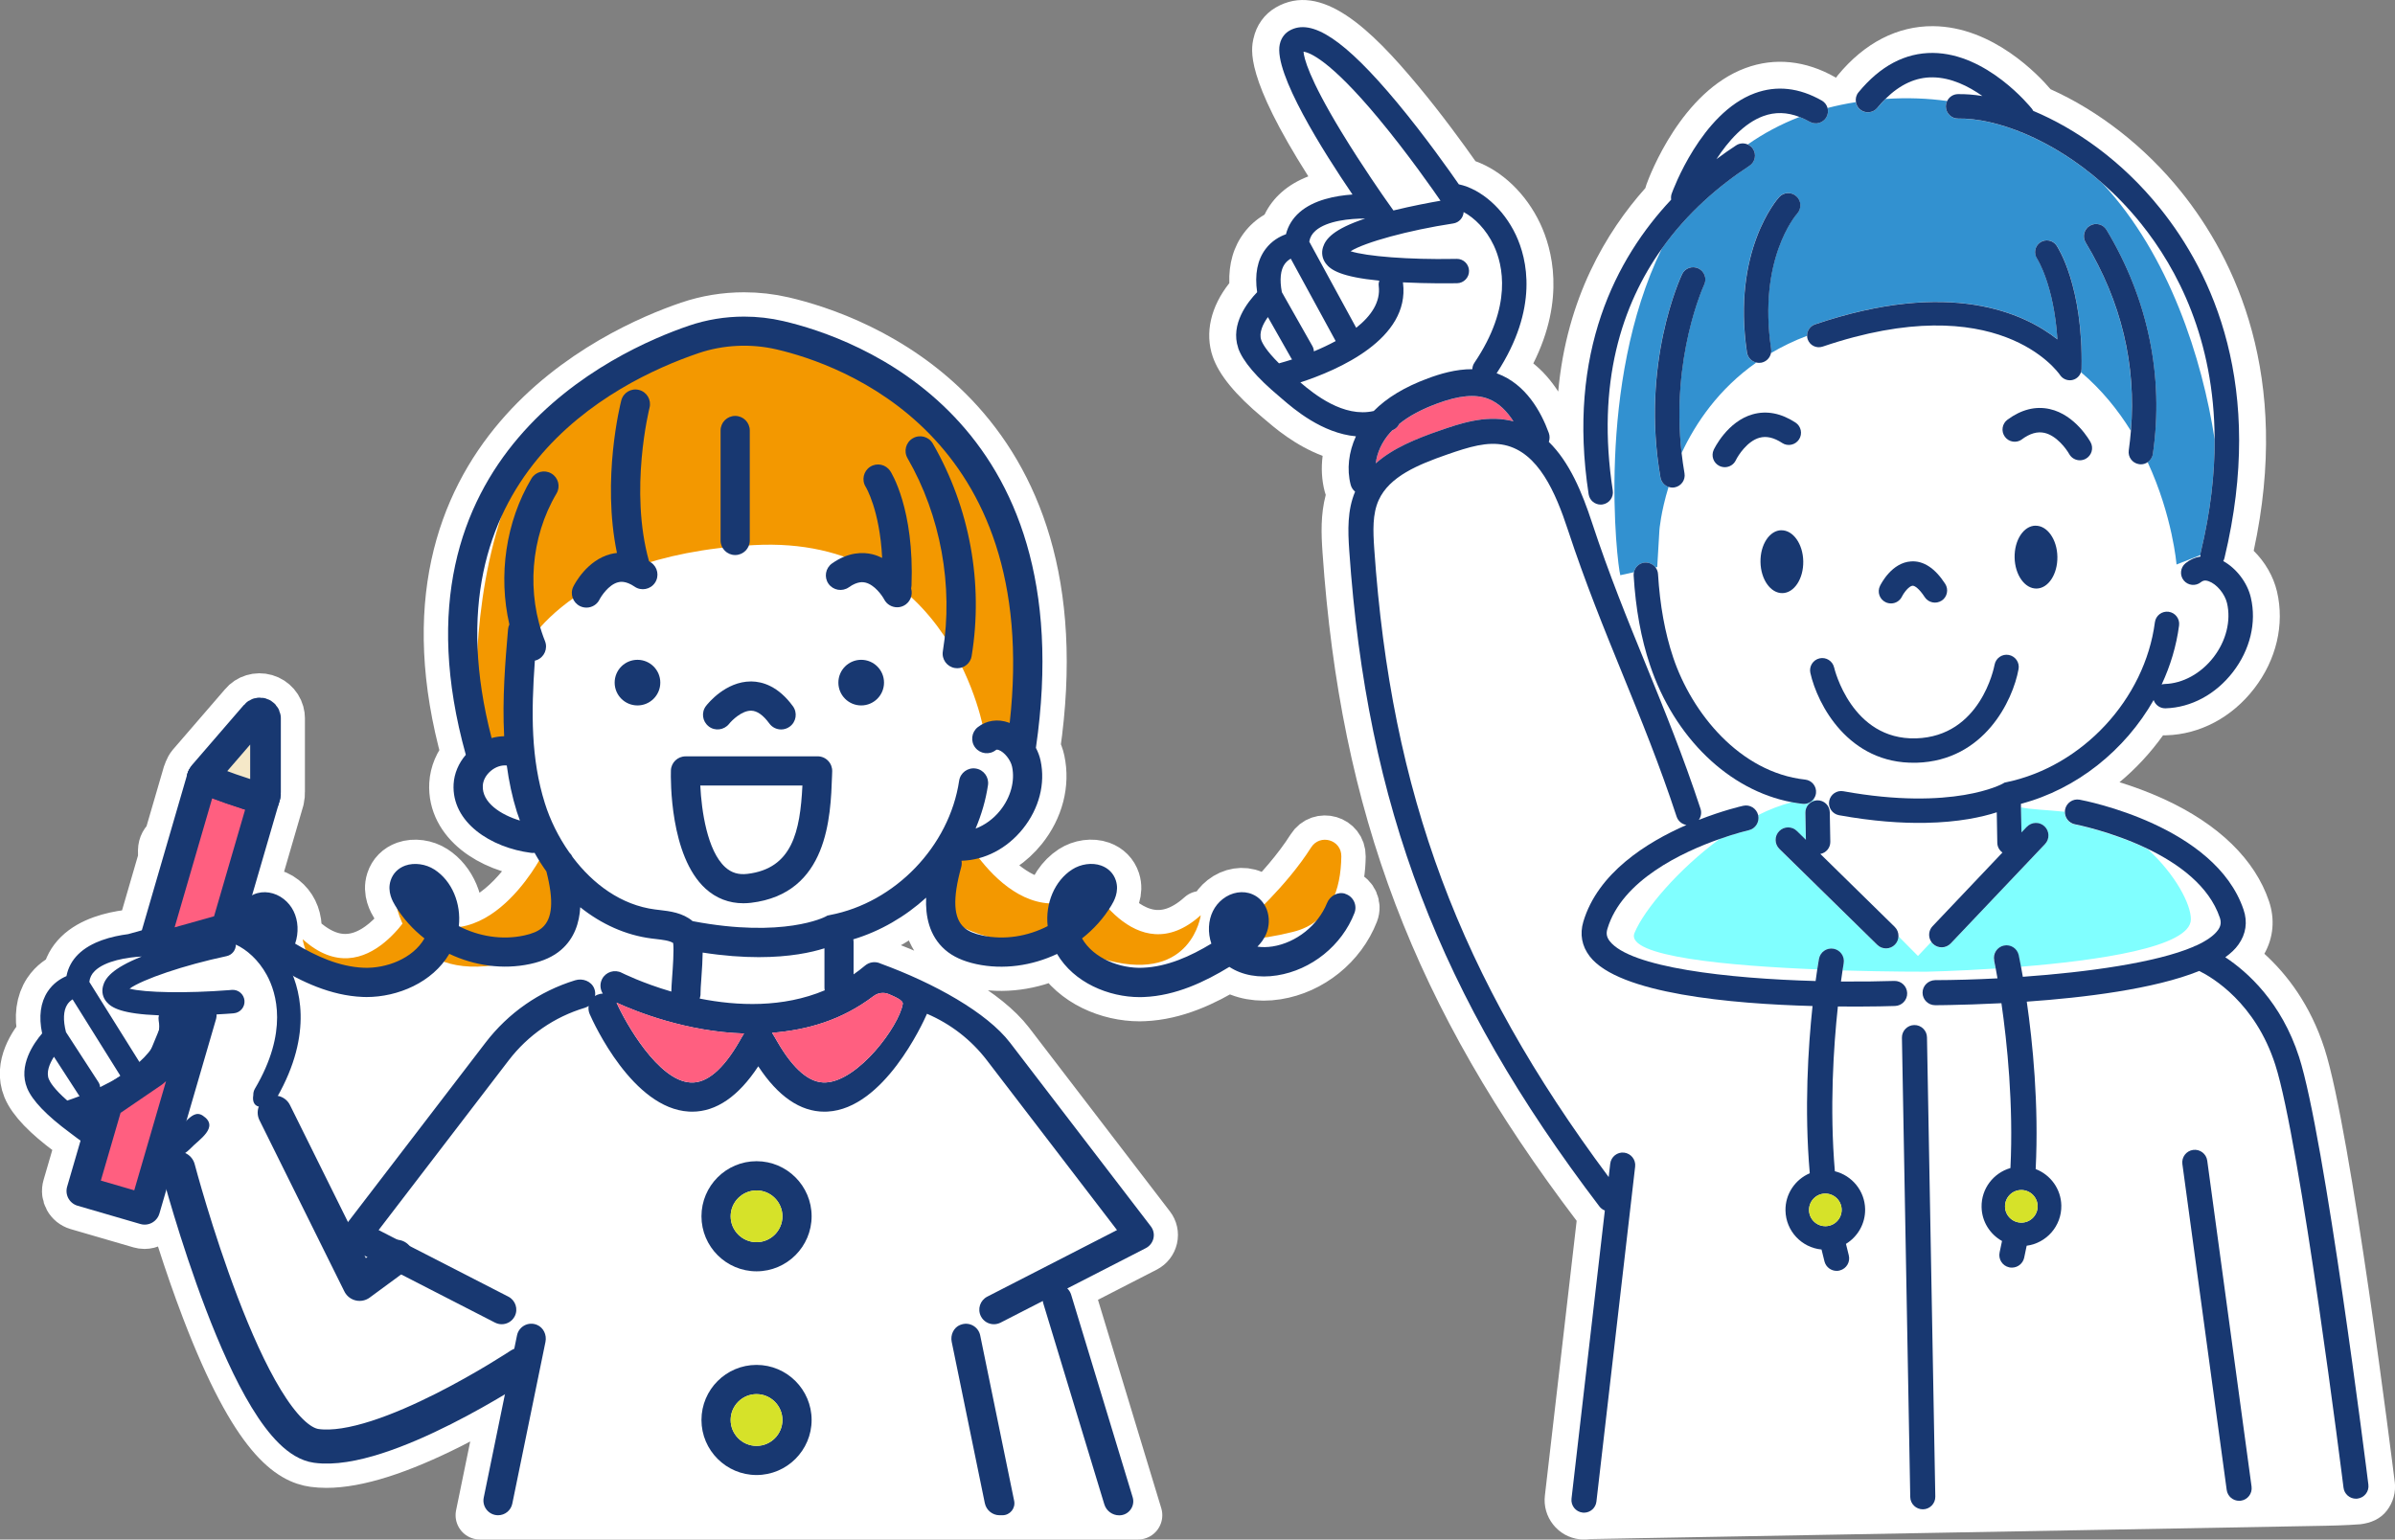 <?xml version="1.0" encoding="UTF-8"?>
<svg id="_レイヤー_2" data-name="レイヤー 2" xmlns="http://www.w3.org/2000/svg" viewBox="0 0 492.24 316.52">
  <rect x="0" y="0" width="492.24" height="316.52" fill="#808080" stroke="none"/>
  <defs>
    <style>
      .cls-1, .cls-2 {
        fill: #fff;
      }

      .cls-3, .cls-2, .cls-4, .cls-5, .cls-6 {
        stroke-linecap: round;
        stroke-linejoin: round;
      }

      .cls-3, .cls-7 {
        fill: #ff5f80;
      }

      .cls-3, .cls-4, .cls-5 {
        stroke-width: 6.3px;
      }

      .cls-3, .cls-4, .cls-5, .cls-6 {
        stroke: #183871;
      }

      .cls-2 {
        stroke: #fff;
        stroke-width: 10px;
      }

      .cls-8 {
        fill: #80ffff;
      }

      .cls-4 {
        fill: #d9d9b1;
      }

      .cls-9, .cls-6 {
        fill: none;
      }

      .cls-10 {
        fill: #3291d0;
      }

      .cls-5 {
        fill: #f5e8c8;
      }

      .cls-6 {
        stroke-width: 7px;
      }

      .cls-11 {
        fill: #d6e229;
      }

      .cls-12 {
        fill: #183871;
      }

      .cls-13 {
        fill: #f39800;
      }
    </style>
  </defs>
  <g id="back">
    <g>
      <g>
        <path class="cls-1" d="m492.18,304.64c-.38-3.07-8.98-72.12-14.41-89-2.93-9.11-7.77-15.36-12.38-19.55,1.86-3.32,2.21-7.11.95-10.82-2.89-8.56-10.34-15.81-21.53-20.96-3.31-1.52-6.5-2.66-9.19-3.49,3.35-2.79,6.37-6.04,8.95-9.65.21.01.44.02.65,0,6.94-.19,13.53-3.7,18.08-9.61,4.56-5.91,6.27-13.17,4.69-19.93-.73-3.12-2.46-6.09-4.79-8.39,7.76-35.87-3.73-59.89-14.92-73.83-7.34-9.14-16.82-16.57-26.84-21.07-2.35-2.77-11.79-12.87-24.15-12.96-7.31-.05-14.09,3.44-19.58,10.11-.13.16-.24.32-.36.49-.06-.03-.11-.07-.16-.1-6.06-3.45-12.43-4.11-18.44-1.89-13.16,4.86-19.66,22.01-20.36,23.95-.09.24-.16.48-.22.73-8,8.97-16.19,22.63-17.91,41.83-1.48-2.29-3.19-4.24-5.12-5.78,6.64-13.25,3.88-23.53,1.4-28.79-2.88-6.1-7.83-10.82-13.29-12.79-2.45-3.49-6.94-9.68-11.89-15.62-9.6-11.53-19.78-21.44-29.17-15.97-2.35,1.37-3.97,3.65-4.57,6.4-.49,2.25-1.7,7.87,11.28,28.31-2.11.82-3.94,1.89-5.46,3.23-1.5,1.31-2.7,2.89-3.54,4.63-1.65.97-3.09,2.24-4.24,3.78-2.13,2.85-3.13,6.31-3,10.31-3.83,4.85-5.07,10.25-3.41,15.11,1.28,3.73,4.63,7.83,10.26,12.53.13.11.28.24.46.39,1.93,1.66,6.22,5.36,11.87,7.48-.32,2.5-.19,5,.43,7.35.06.23.13.46.21.68-1.07,4.03-.93,8.05-.66,11.86,3.7,53.57,18.84,93.41,52.23,137.38l-6.53,56.49c-.25,2.15.36,4.27,1.7,5.96,1.34,1.7,3.27,2.77,5.42,3.02.36.04.72.06,1.08.05.34,0,.68-.04,1.01-.09l151.24-2.74c3.56-.06,6.91-.27,7.17-.31,2.15-.27,4.07-1.06,5.4-2.77,1.33-1.71,1.92-3.83,1.65-5.98Z"/>
        <g>
          <path class="cls-9" d="m456.22,188.68c.32.96.21,1.71-.37,2.53-.84,1.17-2.39,2.23-4.47,3.19-.22.06-.43.16-.62.27-7.65,3.26-21.71,5.21-35.03,6.16-.14-.81-.27-1.51-.38-2.12,15.58-1.26,34.91-3.97,34.96-9.73.03-3.12-3.17-9.21-8.84-14.42,6.24,3.02,12.54,7.57,14.75,14.12Z"/>
          <path class="cls-9" d="m440.06,46.02c7.45,9.28,15.03,23.76,15.11,44.29-2.54-16.52-9.29-37.83-23.04-52.6,2.74,2.42,5.42,5.18,7.93,8.31Z"/>
          <path class="cls-9" d="m335.95,191.79c-2.02,4.9,19.68,6.78,37.55,7.5-.1.66-.21,1.46-.34,2.39-18.04-.5-38.13-2.77-42.33-8.22-.61-.79-.75-1.54-.46-2.51,2.98-10,15.45-15.8,23.05-18.47-8.49,6.25-15.51,14.53-17.47,19.3Z"/>
          <path class="cls-9" d="m387.54,20.35c2.99-2.96,6.23-4.45,9.67-4.41,3.8.03,7.39,1.81,10.24,3.84-1.8-.29-3.5-.42-5.05-.39-.97.02-1.79.59-2.19,1.4-3.96-.56-8.18-.72-12.67-.43Z"/>
          <path class="cls-9" d="m373.24,163.05c-.05.44-.21.84-.46,1.18.01,0,.03,0,.04,0v.43c.22-.07.45-.12.69-.12,1.39-.03,2.53,1.08,2.55,2.46l.11,6.06c.02,1.24-.87,2.29-2.05,2.5l15.29,15c.53.52.78,1.21.77,1.9l4.02,4.06,2.72-2.88c-.66-.98-.58-2.32.27-3.21l14.36-15.14c-.63-.45-1.05-1.17-1.06-2l-.11-6.27c-3,.97-7.82,2.05-14.67,2.17-4.87.09-10.77-.31-17.75-1.57-1.36-.25-2.27-1.55-2.02-2.91.25-1.36,1.55-2.27,2.91-2.02,22.59,4.09,32.68-1.51,32.76-1.56l.36-.21.41-.09c15.6-3.25,28.43-17.07,30.5-32.88.18-1.37,1.44-2.34,2.81-2.16,1.37.18,2.34,1.44,2.16,2.81-.55,4.22-1.79,8.31-3.58,12.15.2-.06.42-.11.64-.11,3.7-.1,7.45-2.16,10.03-5.51,2.58-3.34,3.61-7.49,2.77-11.1-.45-1.93-2.15-3.96-3.79-4.52-.83-.29-1.27-.06-1.58.2-1.08.87-2.65.71-3.53-.36-.87-1.07-.71-2.65.36-3.53.92-.75,1.97-1.21,3.08-1.38-.01-.1-.02-.2-.02-.31l-4.9,1.93s-.8-9.95-5.94-21.05c-.39.27-.86.44-1.36.44-.13,0-.27,0-.41-.03-1.37-.2-2.32-1.47-2.12-2.84.19-1.34.33-2.68.44-4.01-2.63-4.25-5.98-8.43-10.25-12.05-.25.73-.84,1.32-1.6,1.54-.21.06-.43.1-.64.1-.8.01-1.58-.37-2.05-1.06-.51-.74-12.82-18.07-48.81-5.86-1.27.43-2.64-.25-3.07-1.51-.08-.23-.11-.47-.12-.7-2.72,1.03-5.2,2.24-7.46,3.58-.21.99-1.01,1.8-2.08,1.96-.11.02-.22.03-.32.03-.2,0-.39-.02-.57-.06-7.71,5.42-12.45,12.38-15.37,18.63.15,1.36.35,2.73.59,4.13.24,1.36-.68,2.66-2.04,2.9-.13.02-.26.04-.39.04-.29,0-.57-.04-.84-.13-1.6,5.2-1.88,8.85-1.88,8.85l-.45,7.63-.36.08c.29.38.48.84.51,1.35.4,6.45,1.41,12.06,3.11,17.14,3.83,11.45,13.71,23.66,27.14,25.13,1.38.15,2.37,1.39,2.22,2.77Zm-11.41-47.48c-.06-3.57,1.85-6.5,4.28-6.54s4.45,2.81,4.51,6.38c.06,3.57-1.85,6.5-4.28,6.54-2.43.04-4.45-2.81-4.51-6.39Zm7.93-25.23c-.76,1.16-2.31,1.49-3.47.73-1.72-1.12-3.25-1.47-4.68-1.07-2.48.69-4.34,3.57-4.85,4.62-.42.89-1.3,1.41-2.22,1.43-.37,0-.75-.07-1.12-.24-1.25-.59-1.79-2.09-1.2-3.34.11-.24,2.8-5.82,8-7.29,2.87-.81,5.84-.24,8.8,1.69,1.16.76,1.49,2.31.73,3.47Zm29.29,33.15c-1.16.75-2.72.42-3.47-.74-1.14-1.76-2.08-2.36-2.49-2.33-.69.04-1.74,1.33-2.19,2.24-.43.87-1.3,1.39-2.21,1.4-.38,0-.77-.07-1.14-.25-1.25-.6-1.77-2.1-1.16-3.35.24-.49,2.44-4.8,6.39-5.04,2.54-.17,4.93,1.39,7.01,4.61.75,1.16.42,2.72-.74,3.47Zm21.13-34.49c-1.45-.32-2.96.12-4.61,1.33-1.12.82-2.69.58-3.51-.54-.82-1.12-.58-2.69.54-3.51,2.85-2.1,5.78-2.83,8.69-2.18,5.27,1.18,8.27,6.6,8.39,6.83.66,1.21.21,2.73-1,3.39-.37.2-.76.3-1.16.31-.9.02-1.78-.45-2.25-1.3-.57-1.02-2.58-3.79-5.1-4.34Zm-6.12,25.62c-.06-3.57,1.85-6.5,4.28-6.54,2.43-.04,4.45,2.81,4.51,6.38.06,3.57-1.85,6.5-4.28,6.54-2.43.04-4.45-2.82-4.51-6.39Zm-41.99,23.73c-.3-1.35.54-2.69,1.9-3,1.35-.3,2.69.54,3,1.9.03.15,3.54,14.93,16.82,14.55,13.26-.4,16.04-14.53,16.15-15.13.25-1.36,1.55-2.27,2.91-2.02,1.36.25,2.27,1.55,2.02,2.91-1.17,6.47-7.05,18.83-20.93,19.25-.09,0-.19,0-.28,0-13.72.25-20.12-11.94-21.58-18.46Z"/>
          <path class="cls-9" d="m356.83,29.89c-1.28.84-2.64,1.78-4.04,2.83,2.38-3.65,5.63-7.38,9.62-8.85,2.43-.89,4.89-.83,7.47.18-3.93,1.51-7.47,3.42-10.65,5.66-.75-.34-1.66-.3-2.4.18Z"/>
          <path class="cls-9" d="m265.28,53.19l9.23,16.94c-1.46.79-2.98,1.5-4.48,2.12-.02-.38-.11-.75-.31-1.1l-6.27-11.07c-.49-2.57-.29-4.59.61-5.83.36-.5.8-.83,1.22-1.07Z"/>
          <path class="cls-9" d="m293.49,77.77c-4.81,1.78-8.46,3.99-11.16,6.72-6.19,1.43-12.29-3.49-15.08-5.88,7.77-2.54,22.54-8.93,21.1-20.44,0-.04-.02-.08-.03-.13,5.19.26,9.94.2,10.96.18.11,0,.17,0,.19,0,1.38-.03,2.48-1.18,2.45-2.56-.03-1.38-1.17-2.48-2.55-2.45-.22,0-.4,0-.59.01-9.15.17-17.95-.52-21.21-1.58,2.94-1.84,11.9-4.31,21.11-5.71,1.19-.18,2.06-1.18,2.13-2.34,2.23,1.19,4.62,3.53,6.19,6.85,1.89,4.01,3.89,12.48-3.98,24.14-.28.41-.41.87-.42,1.33-3.44-.02-6.68.98-9.11,1.88Z"/>
          <path class="cls-9" d="m286.38,43.28l-1.57-2.22c-.05-.07-4.74-6.71-9.17-14.01-6.72-11.08-7.65-15.16-7.74-16.41,1.21.14,5.37,1.65,15.32,13.6,6.17,7.41,11.68,15.35,12.83,17.03-2.14.37-5.83,1.06-9.67,2Z"/>
          <path class="cls-9" d="m265.37,73.62c.06.1.12.19.19.28-.97.31-1.88.58-2.69.8-2.68-2.65-3.43-4.17-3.65-4.79-.51-1.5.34-3.29,1.37-4.72l4.78,8.43Z"/>
          <path class="cls-9" d="m280.58,44.93c-6.55,2.19-8.11,4.18-8.66,5.88-.37,1.17-.17,2.36.57,3.36,1,1.34,3.16,2.76,10.99,3.53-.11.34-.16.71-.11,1.09.41,3.32-1.6,6.2-4.63,8.6l-9.65-17.71c.16-.9.57-1.62,1.29-2.25,2.36-2.07,7.14-2.51,10.21-2.5Z"/>
          <path class="cls-8" d="m376.83,195.05c-1.41-.25-2.74.69-2.99,2.09-.03.19-.16.94-.35,2.16-17.87-.72-39.57-2.6-37.55-7.5,1.96-4.77,8.98-13.05,17.47-19.3,3.46-1.22,5.91-1.78,5.99-1.8,1.39-.31,2.26-1.69,1.95-3.08,0-.01-.01-.03-.01-.04,2.29-1.15,4.61-2.06,6.9-2.64.74.14,1.48.25,2.23.34.11.01.22.02.32.02.81-.01,1.54-.42,1.99-1.05.01,0,.03,0,.04,0v.43c-1.04.32-1.79,1.29-1.77,2.43l.1,5.56-1.85-1.81c-1.02-1-2.65-.98-3.64.04-1,1.02-.98,2.65.04,3.64l20.11,19.72c.51.5,1.18.75,1.85.74.65-.01,1.3-.27,1.79-.77.48-.49.72-1.12.73-1.75l4.02,4.06,2.72-2.88c.1.15.22.3.36.43.51.48,1.17.72,1.82.71.67-.01,1.33-.28,1.82-.8l19.38-20.43c.98-1.03.94-2.66-.1-3.64-1.03-.98-2.66-.94-3.64.1l-1.11,1.17-.09-5.22c1.69.41,5.28.53,9,.91-.05,1.26.82,2.39,2.09,2.63.14.03,7.52,1.46,15,5.08,5.67,5.21,8.87,11.3,8.84,14.42-.06,5.76-19.38,8.47-34.96,9.73-.24-1.31-.41-2.12-.46-2.32-.3-1.39-1.66-2.28-3.06-1.98-1.39.3-2.28,1.67-1.98,3.06,0,.04.13.61.32,1.61-8.1.53-14.19.65-14.19.65,0,0-7.54.03-17.27-.26.14-.9.22-1.41.23-1.45.25-1.4-.69-2.74-2.09-2.99Z"/>
          <path class="cls-10" d="m385.84,22.2c.56-.67,1.12-1.29,1.69-1.86,4.49-.29,8.71-.13,12.67.43-.17.35-.28.74-.27,1.16.03,1.39,1.17,2.49,2.55,2.46,7.61-.14,19.14,4.05,29.65,13.32,13.75,14.77,20.5,36.08,23.04,52.6.03,7.04-.82,14.78-2.86,23.28-.04.18-.06.36-.07.54l-4.9,1.93s-.8-9.95-5.94-21.05c.56-.38.97-.98,1.07-1.7,2.31-15.93-.99-31.86-9.52-46.05-.71-1.19-2.26-1.57-3.44-.86-1.19.71-1.57,2.25-.86,3.44,7.32,12.18,10.43,25.19,9.3,38.73-2.63-4.25-5.98-8.43-10.25-12.05.08-.23.12-.47.13-.72.34-17.1-4.91-25.02-5.14-25.34-.75-1.1-2.26-1.39-3.36-.64-1.1.75-1.39,2.24-.64,3.35.06.09,3.43,5.35,4.18,16.59-6.87-5.43-22.1-12.5-49.82-3.09-1.03.35-1.66,1.33-1.63,2.36-2.72,1.03-5.2,2.24-7.46,3.58.06-.29.08-.58.04-.89-2.73-18.46,5.05-27.47,5.38-27.85.92-1.03.83-2.61-.2-3.54-1.03-.92-2.6-.85-3.53.18-.4.44-9.72,10.99-6.62,31.94.16,1.06.96,1.86,1.95,2.08-7.71,5.42-12.45,12.38-15.37,18.63-2.24-19.74,4.56-34.49,4.64-34.65.59-1.25.05-2.75-1.2-3.34-1.25-.59-2.74-.06-3.34,1.19-.35.74-8.54,18.36-4.45,41.79.16.94.83,1.66,1.68,1.95-1.6,5.2-1.88,8.85-1.88,8.85l-.45,7.63-.36.08c-.49-.65-1.29-1.05-2.15-1-1.15.07-2.06.91-2.29,1.98l-2.79.62c-.69-2.48-5.04-39.34,8.54-67.15,5.28-7.41,11.78-12.96,18-17.03,1.16-.76,1.48-2.31.73-3.47-.27-.42-.65-.72-1.07-.91,3.18-2.23,6.72-4.15,10.65-5.66.69.27,1.38.59,2.09.99,1.2.69,2.73.27,3.42-.94.34-.6.41-1.27.24-1.89,1.86-.48,3.8-.89,5.81-1.2.1.58.38,1.13.87,1.53,1.07.88,2.65.73,3.53-.34Z"/>
          <path class="cls-7" d="m295.73,88.59c-4.53,1.58-9.37,3.49-12.97,6.68.25-2.18,1.27-4.44,2.96-6.33.14-.16.3-.31.45-.47.07-.03.14-.06.21-.09.56-.26.96-.7,1.2-1.21,1.99-1.62,4.57-3.01,7.83-4.21,4.46-1.65,7.77-1.96,10.41-.98,2.29.85,4,2.72,5.24,4.66-.22-.06-.44-.12-.67-.17-5.27-1.16-10.47.65-14.66,2.11Z"/>
          <path class="cls-12" d="m418.34,108.08c2.43-.04,4.45,2.81,4.51,6.38.06,3.57-1.85,6.5-4.28,6.54-2.43.04-4.45-2.82-4.51-6.39-.06-3.57,1.85-6.5,4.28-6.54Z"/>
          <path class="cls-12" d="m366.11,109.02c2.43-.04,4.45,2.81,4.51,6.38.06,3.57-1.85,6.5-4.28,6.54-2.43.04-4.45-2.81-4.51-6.39-.06-3.57,1.85-6.5,4.28-6.54Z"/>
          <path class="cls-12" d="m393.43,210.74c1.42-.03,2.6,1.11,2.62,2.53l1.71,94.41c.03,1.42-1.11,2.6-2.53,2.62s-2.6-1.11-2.62-2.53l-1.71-94.41c-.03-1.42,1.11-2.6,2.53-2.62Z"/>
          <path class="cls-12" d="m338.11,115.66c.86-.05,1.65.35,2.15,1,.29.38.48.84.51,1.35.4,6.45,1.41,12.06,3.11,17.14,3.83,11.45,13.71,23.66,27.14,25.13,1.38.15,2.37,1.39,2.22,2.77-.05.44-.21.84-.46,1.18-.45.63-1.18,1.04-1.99,1.05-.11,0-.21,0-.32-.02-.75-.08-1.49-.2-2.23-.34-12.84-2.41-24.12-13.23-29.12-28.19-1.84-5.5-2.94-11.53-3.36-18.42-.01-.23.01-.46.06-.68.23-1.07,1.14-1.91,2.29-1.98Z"/>
          <path class="cls-12" d="m399.05,123.49c-1.16.75-2.72.42-3.47-.74-1.14-1.76-2.08-2.36-2.49-2.33-.69.04-1.74,1.33-2.19,2.24-.43.87-1.3,1.39-2.21,1.4-.38,0-.77-.07-1.14-.25-1.25-.6-1.77-2.1-1.16-3.35.24-.49,2.44-4.8,6.39-5.04,2.54-.17,4.93,1.39,7.01,4.61.75,1.16.42,2.72-.74,3.47Z"/>
          <path class="cls-12" d="m366.29,91.07c-1.72-1.12-3.25-1.47-4.68-1.07-2.48.69-4.34,3.57-4.85,4.62-.42.89-1.3,1.41-2.22,1.43-.37,0-.75-.07-1.12-.24-1.25-.59-1.79-2.09-1.2-3.34.11-.24,2.8-5.82,8-7.29,2.87-.81,5.84-.24,8.8,1.69,1.16.76,1.49,2.31.73,3.47-.76,1.16-2.31,1.49-3.47.73Z"/>
          <path class="cls-12" d="m415.57,90.33c-1.12.82-2.69.58-3.51-.54-.82-1.12-.58-2.69.54-3.51,2.85-2.1,5.78-2.83,8.69-2.18,5.27,1.18,8.27,6.6,8.39,6.83.66,1.21.21,2.73-1,3.39-.37.2-.76.3-1.16.31-.9.02-1.78-.45-2.25-1.3-.57-1.02-2.58-3.79-5.1-4.34-1.45-.32-2.96.12-4.61,1.33Z"/>
          <path class="cls-12" d="m373.97,135.35c1.35-.3,2.69.54,3,1.9.03.15,3.54,14.93,16.82,14.55,13.26-.4,16.04-14.53,16.15-15.13.25-1.36,1.55-2.27,2.91-2.02,1.36.25,2.27,1.55,2.02,2.91-1.17,6.47-7.05,18.83-20.93,19.25-.09,0-.19,0-.28,0-13.72.25-20.12-11.94-21.58-18.46-.3-1.35.54-2.69,1.9-3Z"/>
          <path class="cls-12" d="m376.07,167l.11,6.06c.02,1.24-.87,2.29-2.05,2.5l15.29,15c.53.52.78,1.21.77,1.9-.01.63-.25,1.26-.73,1.75-.49.5-1.14.76-1.79.77-.67.01-1.34-.23-1.85-.74l-20.11-19.72c-1.02-1-1.03-2.63-.04-3.64,1-1.02,2.63-1.03,3.64-.04l1.85,1.81-.1-5.56c-.02-1.14.73-2.11,1.77-2.43.22-.07.45-.12.69-.12,1.39-.03,2.53,1.08,2.55,2.46Z"/>
          <path class="cls-12" d="m439.64,95.43c-1.37-.2-2.32-1.47-2.12-2.84.19-1.34.33-2.68.44-4.01,1.14-13.54-1.97-26.56-9.3-38.73-.71-1.19-.33-2.73.86-3.44,1.19-.71,2.73-.33,3.44.86,8.53,14.19,11.83,30.11,9.52,46.05-.1.72-.51,1.32-1.07,1.7-.39.27-.86.44-1.36.44-.13,0-.27,0-.41-.03Z"/>
          <path class="cls-12" d="m361.89,74.57c-.11.02-.22.03-.32.03-.2,0-.39-.02-.57-.06-.99-.22-1.79-1.02-1.95-2.08-3.1-20.95,6.22-31.5,6.62-31.94.93-1.02,2.5-1.1,3.53-.18,1.03.92,1.11,2.5.2,3.54-.33.38-8.11,9.39-5.38,27.85.05.31.03.61-.04.89-.21.99-1.01,1.8-2.08,1.96Z"/>
          <path class="cls-12" d="m375.38,24.1c-.69,1.2-2.22,1.62-3.42.94-.71-.4-1.4-.72-2.09-.99-2.58-1-5.04-1.07-7.47-.18-3.99,1.47-7.24,5.2-9.62,8.85,1.4-1.05,2.75-1.99,4.04-2.83.74-.49,1.65-.52,2.4-.18.42.19.8.49,1.07.91.76,1.16.43,2.71-.73,3.47-6.22,4.07-12.72,9.61-18,17.03-8.22,11.54-13.49,27.6-10.09,49.73.21,1.37-.73,2.65-2.1,2.86-.11.02-.23.03-.34.03-1.24.02-2.33-.87-2.52-2.13-4.49-29.23,5.67-48.54,16.96-60.56-.06-.4-.04-.83.11-1.24.24-.68,6.08-16.58,17.07-20.64,4.49-1.66,9.13-1.15,13.79,1.51.61.35,1.01.91,1.18,1.53.16.61.1,1.29-.24,1.89Z"/>
          <path class="cls-12" d="m344.18,100.2c-.13.02-.26.04-.39.04-.29,0-.57-.04-.84-.13-.85-.28-1.51-1.01-1.68-1.95-4.08-23.42,4.1-41.05,4.45-41.79.59-1.25,2.09-1.78,3.34-1.19,1.25.59,1.79,2.09,1.2,3.34-.07.16-6.87,14.9-4.64,34.65.15,1.36.35,2.73.59,4.13.24,1.36-.68,2.66-2.04,2.9Z"/>
          <path class="cls-12" d="m462.76,305.63l-9.11-67.01c-.19-1.41-1.49-2.4-2.9-2.21-1.41.19-2.4,1.49-2.21,2.9l9.11,67.01c.18,1.31,1.31,2.25,2.6,2.23.1,0,.2,0,.3-.02,1.41-.19,2.4-1.49,2.21-2.9Z"/>
          <path class="cls-12" d="m416.57,169.99c.98-1.03,2.61-1.08,3.64-.1,1.03.98,1.08,2.61.1,3.64l-19.38,20.43c-.5.52-1.16.79-1.82.8-.65.01-1.31-.22-1.82-.71-.14-.13-.26-.28-.36-.43-.66-.98-.58-2.32.27-3.21l14.36-15.14c-.63-.45-1.05-1.17-1.06-2l-.11-6.27c-3,.97-7.82,2.05-14.67,2.17-4.87.09-10.77-.31-17.75-1.57-1.36-.25-2.27-1.55-2.02-2.91.25-1.36,1.55-2.27,2.91-2.02,22.59,4.09,32.68-1.51,32.76-1.56l.36-.21.41-.09c15.6-3.25,28.43-17.07,30.5-32.88.18-1.37,1.44-2.34,2.81-2.16,1.37.18,2.34,1.44,2.16,2.81-.55,4.22-1.79,8.31-3.58,12.15.2-.06.42-.11.64-.11,3.7-.1,7.45-2.16,10.03-5.51,2.58-3.34,3.61-7.49,2.77-11.1-.45-1.93-2.15-3.96-3.79-4.52-.83-.29-1.27-.06-1.58.2-1.08.87-2.65.71-3.53-.36-.87-1.07-.71-2.65.36-3.53.92-.75,1.97-1.21,3.08-1.38-.01-.1-.02-.2-.02-.31,0-.18.02-.36.07-.54,2.04-8.49,2.89-16.24,2.86-23.28-.08-20.53-7.66-35.01-15.11-44.29-2.51-3.13-5.19-5.89-7.93-8.31-10.5-9.27-22.04-13.45-29.65-13.32-1.39.03-2.53-1.08-2.55-2.46,0-.42.1-.81.27-1.16.4-.81,1.22-1.38,2.19-1.4,1.55-.03,3.25.1,5.05.39-2.85-2.02-6.43-3.81-10.24-3.84-3.44-.04-6.68,1.46-9.67,4.41-.57.57-1.14,1.18-1.69,1.86-.88,1.07-2.46,1.22-3.53.34-.49-.4-.77-.95-.87-1.53-.11-.69.05-1.42.53-2,4.46-5.42,9.59-8.14,15.28-8.1,11.13.08,19.97,10.99,20.34,11.45.12.15.21.3.29.46,8.67,3.63,18.18,10.19,26.09,20.05,10.71,13.33,21.69,36.63,13.22,71.88-.05.23-.15.43-.25.63,2.68,1.48,4.96,4.42,5.67,7.51,1.2,5.13-.14,10.71-3.68,15.3-3.54,4.59-8.59,7.31-13.86,7.46,0,0-.02,0-.03,0-1.11.02-2.06-.7-2.41-1.7-5.86,10.29-15.8,18.33-27.27,21.33v.66s.11,5.22.11,5.22l1.11-1.17Z"/>
          <path class="cls-12" d="m409.85,197.47s.13.61.32,1.61c.1.55.23,1.25.37,2.06-4.59.24-8.97.36-12.83.37-1.42.04-2.57,1.16-2.57,2.58,0,1.42,1.16,2.57,2.58,2.57.59,0,1.68,0,3.17-.04,2.52-.05,6.17-.15,10.46-.37,1.17,8.11,2.49,20.83,1.85,33.89-3.48,1-6,4.23-5.93,8.01.05,3.01,1.74,5.61,4.2,6.99-.15.78-.31,1.56-.49,2.33-.31,1.39.56,2.77,1.95,3.08.21.05.41.07.62.06,1.16-.02,2.2-.83,2.47-2.01.19-.82.36-1.65.52-2.49,4.07-.53,7.19-4.06,7.12-8.26-.06-3.43-2.24-6.34-5.27-7.5.67-13.3-.63-26.09-1.83-34.42,11.73-.82,26.19-2.57,35.45-6.31,2.75,1.36,11.54,6.58,15.62,19.27,5.11,15.87,13.94,86.23,14.03,86.97.16,1.32,1.3,2.28,2.6,2.26.09,0,.18,0,.27-.02,1.41-.18,2.42-1.46,2.24-2.87-.38-3.06-8.98-71.59-14.24-87.91-3.64-11.3-10.63-17.52-15.17-20.52,1.12-.8,2.04-1.66,2.7-2.6,1.55-2.16,1.92-4.65,1.06-7.17-5.83-17.26-32.55-22.41-33.69-22.62-1.4-.26-2.74.66-3,2.06-.02.13-.03.25-.03.37-.05,1.26.82,2.39,2.09,2.63.14.03,7.52,1.46,15,5.08,6.24,3.02,12.54,7.57,14.75,14.12.32.96.21,1.71-.37,2.53-.84,1.17-2.39,2.23-4.47,3.19-.22.06-.43.16-.62.27-7.65,3.26-21.71,5.21-35.03,6.16-.14-.81-.27-1.51-.38-2.12-.24-1.31-.41-2.12-.46-2.32-.3-1.39-1.66-2.28-3.06-1.98-1.39.3-2.28,1.67-1.98,3.06Zm5.53,47.19c1.85-.03,3.38,1.44,3.41,3.29.03,1.85-1.44,3.38-3.29,3.41-1.85.03-3.38-1.44-3.41-3.29-.03-1.85,1.44-3.38,3.29-3.41Z"/>
          <path class="cls-12" d="m254.47,71.53c.93,2.71,3.81,6.1,8.57,10.07.15.12.32.27.52.45,2.33,2.01,8.17,7.03,15.12,7.65-1.49,3.24-1.91,6.78-1.08,9.96.15.58.48,1.06.91,1.42-1.61,3.84-1.49,7.93-1.2,12.14,3.63,52.56,18.53,91.63,51.43,134.83.29.38.68.65,1.1.82l-6.85,59.24c-.16,1.41.85,2.69,2.26,2.86.12.01.23.02.35.02,1.27-.02,2.36-.98,2.51-2.28l7.96-68.88c.16-1.41-.85-2.69-2.26-2.86-1.41-.17-2.69.85-2.86,2.26l-.32,2.76c-30.69-41.18-44.71-78.85-48.18-129.12-.26-3.81-.38-7.19.91-10.05,2.21-4.89,8.15-7.31,14.05-9.37,4.54-1.58,8.29-2.73,11.85-1.95,6.9,1.52,10.45,9.7,13.01,17.5,3.53,10.74,7.44,20.33,11.22,29.61,3.75,9.19,7.63,18.7,11.1,29.27.31.94,1.11,1.57,2.02,1.73-8.2,3.58-18.2,9.86-21.19,19.88-.76,2.56-.31,5.02,1.32,7.13,5.95,7.72,29.21,9.76,45.79,10.21-.89,8.38-1.72,21.16-.57,34.38-2.98,1.27-5.06,4.25-4.99,7.68.08,4.2,3.32,7.61,7.41,8,.19.83.4,1.65.61,2.47.31,1.17,1.38,1.94,2.54,1.92.2,0,.41-.03.61-.09,1.38-.36,2.2-1.77,1.83-3.15-.2-.76-.39-1.53-.57-2.31,2.4-1.47,3.99-4.13,3.94-7.14-.07-3.78-2.71-6.92-6.22-7.79-1.11-13-.26-25.73.62-33.87,3.47.03,6.44,0,8.58-.03,1.49-.03,2.58-.06,3.17-.08,1.42-.05,2.54-1.24,2.49-2.66-.05-1.41-1.22-2.52-2.62-2.49-.01,0-.03,0-.04,0-3.33.11-7.05.15-10.95.12.13-.93.24-1.71.33-2.3.14-.9.22-1.41.23-1.45.25-1.4-.69-2.74-2.09-2.99-1.41-.25-2.74.69-2.99,2.09-.03.19-.16.94-.35,2.16-.1.66-.21,1.46-.34,2.39-18.04-.5-38.13-2.77-42.33-8.22-.61-.79-.75-1.54-.46-2.51,2.98-10,15.45-15.8,23.05-18.47,3.46-1.22,5.91-1.78,5.99-1.8,1.39-.31,2.26-1.69,1.95-3.08,0-.01-.01-.03-.01-.04-.33-1.36-1.69-2.22-3.06-1.91-.41.09-4.22.97-9.13,2.9.45-.64.61-1.48.35-2.28-3.53-10.74-7.44-20.33-11.22-29.61-3.75-9.19-7.63-18.7-11.1-29.27-2-6.09-4.59-12.39-8.86-16.55.2-.57.22-1.21,0-1.83-1.59-4.37-4.71-10.04-10.57-12.22-.05-.02-.1-.03-.16-.05,8.76-13.4,6.26-23.56,3.95-28.46-2.54-5.38-7.13-9.41-11.72-10.4-1.74-2.52-6.94-9.9-12.71-16.84-10.72-12.87-17.55-17.41-22.13-14.73-.7.41-1.62,1.23-1.96,2.8-1.28,5.91,8.99,22.11,14.95,30.87-3.47.24-7.95,1.08-10.89,3.66-1.4,1.23-2.35,2.76-2.79,4.51-1.28.45-2.91,1.33-4.2,3.05-1.68,2.24-2.25,5.22-1.72,8.86-1.93,1.99-5.56,6.57-3.89,11.46Zm117.34,177.27c-.03-1.85,1.44-3.38,3.29-3.41,1.85-.03,3.38,1.44,3.41,3.29.03,1.85-1.44,3.38-3.29,3.41-1.85.03-3.38-1.44-3.41-3.29Zm-107.74-194.55c.36-.5.8-.83,1.22-1.07l9.23,16.94c-1.46.79-2.98,1.5-4.48,2.12-.02-.38-.11-.75-.31-1.1l-6.27-11.07c-.49-2.57-.29-4.59.61-5.83Zm16.51-9.32c-6.55,2.19-8.11,4.18-8.66,5.88-.37,1.17-.17,2.36.57,3.36,1,1.34,3.16,2.76,10.99,3.53-.11.34-.16.71-.11,1.09.41,3.32-1.6,6.2-4.63,8.6l-9.65-17.71c.16-.9.57-1.62,1.29-2.25,2.36-2.07,7.14-2.51,10.21-2.5Zm15.48-3.66c-2.14.37-5.83,1.06-9.67,2l-1.57-2.22c-.05-.07-4.74-6.71-9.17-14.01-6.72-11.08-7.65-15.16-7.74-16.41,1.21.14,5.37,1.65,15.32,13.6,6.17,7.41,11.68,15.35,12.83,17.03Zm6.55,34.63c-3.44-.02-6.68.98-9.11,1.88-4.81,1.78-8.46,3.99-11.16,6.72-6.19,1.43-12.29-3.49-15.08-5.88,7.77-2.54,22.54-8.93,21.1-20.44,0-.04-.02-.08-.03-.13,5.19.26,9.94.2,10.96.18.11,0,.17,0,.19,0,1.38-.03,2.48-1.18,2.45-2.56-.03-1.38-1.17-2.48-2.55-2.45-.22,0-.4,0-.59.01-9.15.17-17.95-.52-21.21-1.58,2.94-1.84,11.9-4.31,21.11-5.71,1.19-.18,2.06-1.18,2.13-2.34,2.23,1.19,4.62,3.53,6.19,6.85,1.89,4.01,3.89,12.48-3.98,24.14-.28.41-.41.87-.42,1.33Zm7.78,10.57c-5.27-1.16-10.47.65-14.66,2.11-4.53,1.58-9.37,3.49-12.97,6.68.25-2.18,1.27-4.44,2.96-6.33.14-.16.3-.31.45-.47.07-.03.14-.06.21-.09.56-.26.96-.7,1.2-1.21,1.99-1.62,4.57-3.01,7.83-4.21,4.46-1.65,7.77-1.96,10.41-.98,2.29.85,4,2.72,5.24,4.66-.22-.06-.44-.12-.67-.17Zm-49.8-21.28l4.78,8.43c.06.1.12.19.19.28-.97.31-1.88.58-2.69.8-2.68-2.65-3.43-4.17-3.65-4.79-.51-1.5.34-3.29,1.37-4.72Z"/>
          <path class="cls-12" d="m426.1,78.08c-.21.06-.43.1-.64.1-.8.01-1.58-.37-2.05-1.06-.51-.74-12.82-18.07-48.81-5.86-1.27.43-2.64-.25-3.07-1.51-.08-.23-.11-.47-.12-.7-.03-1.03.6-2.01,1.63-2.36,27.72-9.41,42.95-2.34,49.82,3.09-.74-11.23-4.12-16.49-4.18-16.59-.74-1.1-.46-2.6.64-3.35,1.1-.75,2.61-.47,3.36.64.22.33,5.48,8.24,5.14,25.34,0,.25-.05.49-.13.72-.25.73-.84,1.32-1.6,1.54Z"/>
          <path class="cls-11" d="m418.79,247.95c.03,1.85-1.44,3.38-3.29,3.41-1.85.03-3.38-1.44-3.41-3.29-.03-1.85,1.44-3.38,3.29-3.41,1.85-.03,3.38,1.44,3.41,3.29Z"/>
          <path class="cls-11" d="m375.1,245.39c1.85-.03,3.38,1.44,3.41,3.29.03,1.85-1.44,3.38-3.29,3.41-1.85.03-3.38-1.44-3.41-3.29-.03-1.85,1.44-3.38,3.29-3.41Z"/>
        </g>
      </g>
      <g>
        <path class="cls-2" d="m276.68,183.81c-.78-.3-1.6-.26-2.3.06.9-2.4,1.27-5.11,1.31-7.81.04-3.42-4.39-4.71-6.22-1.82-2.92,4.62-6.83,8.91-9.63,11.73-.58-.93-1.41-1.66-2.4-2.09-1.95-.85-4.31-.47-6.15.98-1.7,1.34-2.7,3.35-2.81,5.68-.06,1.18.12,2.36.49,3.47-4.25,2.57-9.04,4.76-14.11,4.96-2.49.11-5.24-.45-7.62-1.65.23.06.44.13.68.2,17.06,4.38,18.88-9.34,18.88-9.34-7.9,7.11-14.64,3.18-18.87-1.29.16-.24.33-.48.48-.73.46-.77,1.68-2.8.92-5.14-.47-1.45-1.54-2.53-3.02-3.06-1.85-.66-4.19-.34-5.98.82-2.38,1.54-4.02,4.09-4.72,6.97-6.22-.38-11.26-5.24-14.42-9.32,3.44-.92,6.61-3.02,9.05-6.06,3.32-4.15,4.64-9.25,3.62-14-.19-.9-.53-1.79-.96-2.62,9.86-67.88-37.2-84.32-51.92-87.74-2.62-.61-5.33-.92-8.04-.92-3.9,0-7.72.63-11.34,1.86-15.18,5.17-62.97,26.74-45.87,88.23-1.49,1.73-2.38,3.84-2.51,6.01-.44,7.91,7.69,13.1,15.94,14.15.13.02.25.02.38.02.11,0,.21-.02.32-.03.3.54.62,1.06.94,1.58-1.92,3.29-7.91,12.34-16.21,13.65-.1-.05-.21-.09-.32-.15.52-4.64-1.4-9.3-5.01-11.63-1.78-1.15-4.13-1.47-5.98-.82-1.48.53-2.55,1.61-3.02,3.06-.76,2.34.46,4.37.92,5.14.12.2.27.39.4.59.19.76.53,1.88,1.12,3.14-3.97,5.04-11.49,11.35-20.53,3.21,0,0,.12.87.56,2.1-.71-.39-1.41-.78-2.1-1.2.38-1.1.55-2.29.49-3.47-.12-2.33-1.11-4.34-2.81-5.68-1.84-1.45-4.2-1.82-6.15-.98-.14.06-.26.15-.4.22l5.5-18.89.25-.85s0-.02,0-.04c.02-.07.03-.14.04-.21.1-.42.14-.84.12-1.27v-15.23c0-.13,0-.27-.02-.4-.22-1.72-1.44-3.13-3.1-3.61-1.66-.48-3.45.07-4.49,1.35l-10.72,12.42c-.29.35-.5.76-.67,1.18-.05.11-.1.21-.13.32,0,.02-.02.03-.02.05l-.04.13s0,0,0,0c0,0,0,0,0,0l-3.91,13.41c-.7.52-1.19,1.33-1.21,2.38-.01.58,0,1.16.01,1.75l-4.27,14.68c-1.7.46-2.81.78-2.81.78-3.32.43-7.57,1.5-10.25,4.14-1.28,1.26-2.1,2.79-2.42,4.49-1.2.51-2.72,1.45-3.86,3.17-1.48,2.25-1.87,5.14-1.14,8.61-1.74,2.02-4.97,6.63-3.08,11.24,1.04,2.55,4.01,5.64,8.81,9.19.15.11.32.24.53.4.43.33.99.75,1.64,1.22l-2.76,9.47c-.49,1.67.47,3.42,2.14,3.91l12.91,3.76c.29.08.59.13.88.13.53,0,1.05-.13,1.52-.39.73-.4,1.28-1.08,1.51-1.88l1.44-4.94c1.42,4.99,4.33,14.73,8.15,24.71,10.27,26.85,17.57,30.81,22.17,31.45.82.11,1.68.17,2.6.17,6.31,0,14.9-2.72,25.59-8.11,4.32-2.18,8.2-4.4,11.07-6.12l-5.1,24.85h128.92v-.21l.06.21h6.27l-13.78-45.38c-.15-.5-.44-.93-.79-1.27l16.15-8.29c.79-.41,1.36-1.14,1.56-2.01.2-.87,0-1.78-.55-2.48l-28.92-37.74c-4.75-6.2-15.61-12.25-26.56-16.25,0,0,0,0,0,0-1.04-.51-2.32-.39-3.26.41-.76.65-1.55,1.23-2.34,1.79v-6.59c0-.21-.02-.41-.06-.61,5.55-1.68,10.67-4.66,14.97-8.57-.16,3.75.6,7.85,3.91,10.73,1.6,1.39,3.69,2.34,6.4,2.93,5.57,1.2,11.46.34,16.6-2.09,3.47,5.91,10.61,8.88,17.01,8.88.27,0,.54,0,.81-.02,6.59-.26,12.64-3.17,17.59-6.2,2.6,1.71,6.07,2.35,9.81,1.75,7.07-1.12,13.31-6.15,15.9-12.82.6-1.54-.16-3.28-1.71-3.88Z"/>
        <path class="cls-13" d="m148.37,68.07c-57.84,4.38-50.66,82.72-49.74,86.27l7.98-3.04-.13-15.35s7.58-21.67,48.44-23.88c40.86-2.22,47.38,38.63,47.38,38.63h8.91c3.74-13.68-4.99-87.01-62.83-82.63Z"/>
        <g>
          <path class="cls-13" d="m197.52,170.76s-15.77,16.35,5.99,21.93c21.77,5.59,24.09-11.92,24.09-11.92-17.19,15.47-30.08-10.02-30.08-10.02Z"/>
          <path class="cls-13" d="m223.21,180.31s-12.37,12.82,4.7,17.19c17.06,4.38,18.88-9.34,18.88-9.34-13.47,12.13-23.58-7.85-23.58-7.85Z"/>
          <path class="cls-13" d="m269.46,174.24c-5.09,8.04-13.17,15.1-13.17,15.1,0,0-6.91,6.29,9.51,2.23,7.67-1.9,9.79-8.75,9.88-15.51.04-3.42-4.39-4.71-6.22-1.82Z"/>
          <path class="cls-13" d="m81.4,185.72s2.32,17.5,24.09,11.92c21.77-5.59,5.99-21.93,5.99-21.93,0,0-12.89,25.49-30.08,10.02Z"/>
          <path class="cls-13" d="m62.21,193.1s1.82,13.72,18.88,9.34c17.06-4.38,4.7-17.19,4.7-17.19,0,0-10.11,19.98-23.58,7.85Z"/>
        </g>
        <path class="cls-1" d="m153.98,182.63c13.76-1.63,13.76-15.8,14.06-24.14h-27.15s-.67,25.77,13.09,24.14Z"/>
        <path class="cls-1" d="m155.49,241.73c-4.6,0-8.32,3.73-8.32,8.32s3.73,8.32,8.32,8.32,8.32-3.73,8.32-8.32-3.73-8.32-8.32-8.32Z"/>
        <path class="cls-1" d="m155.49,283.61c-4.6,0-8.32,3.73-8.32,8.32s3.73,8.32,8.32,8.32,8.32-3.73,8.32-8.32-3.73-8.32-8.32-8.32Z"/>
        <g>
          <path class="cls-12" d="m155.49,238.73c-6.24,0-11.32,5.08-11.32,11.32s5.08,11.32,11.32,11.32,11.32-5.08,11.32-11.32-5.08-11.32-11.32-11.32Zm0,16.65c-2.93,0-5.32-2.39-5.32-5.32s2.39-5.32,5.32-5.32,5.32,2.39,5.32,5.32-2.39,5.32-5.32,5.32Z"/>
          <path class="cls-12" d="m155.49,280.61c-6.24,0-11.32,5.08-11.32,11.32s5.08,11.32,11.32,11.32,11.32-5.08,11.32-11.32-5.08-11.32-11.32-11.32Zm0,16.65c-2.93,0-5.32-2.39-5.32-5.32s2.39-5.32,5.32-5.32,5.32,2.39,5.32,5.32-2.39,5.32-5.32,5.32Z"/>
          <path class="cls-12" d="m131.02,135.65c-2.59,0-4.69,2.1-4.69,4.69s2.1,4.69,4.69,4.69,4.69-2.1,4.69-4.69-2.1-4.69-4.69-4.69Z"/>
          <path class="cls-12" d="m177,135.65c-2.59,0-4.69,2.1-4.69,4.69s2.1,4.69,4.69,4.69,4.69-2.1,4.69-4.69-2.1-4.69-4.69-4.69Z"/>
          <path class="cls-12" d="m199.7,134.87c2.45-15-.39-30.5-7.98-43.67-.83-1.44-2.66-1.93-4.1-1.1-1.44.83-1.93,2.66-1.1,4.1,6.81,11.79,9.45,26.26,7.26,39.7-.27,1.64.84,3.18,2.48,3.44.16.03.33.04.49.04,1.44,0,2.72-1.04,2.96-2.52Z"/>
          <path class="cls-12" d="m276.48,183.74c-1.54-.48-3.15.45-3.75,1.94-1.85,4.57-6.32,8.13-11.18,8.9-1.11.17-2.16.18-3.11.04.68-.69,1.3-1.51,1.75-2.5.72-1.6.78-3.52.16-5.15-.55-1.42-1.58-2.53-2.91-3.1-1.95-.85-4.31-.47-6.15.98-1.7,1.34-2.7,3.35-2.81,5.68-.06,1.18.12,2.36.49,3.47-4.25,2.57-9.04,4.76-14.11,4.96-4.58.2-10.09-1.87-12.47-6.03,2.39-1.88,4.46-4.16,6.03-6.78.46-.77,1.68-2.8.92-5.14-.47-1.45-1.54-2.53-3.02-3.06-1.85-.66-4.19-.34-5.98.82-3.6,2.33-5.53,6.98-5.01,11.63-4.09,2.11-8.88,2.9-13.4,1.93-1.69-.36-2.91-.88-3.72-1.59-2.26-1.96-2.46-5.93-.65-12.48.12-.44.13-.88.06-1.3,4.77-.12,9.37-2.51,12.63-6.59,3.32-4.15,4.64-9.25,3.62-14-.19-.9-.53-1.79-.96-2.62,9.86-67.88-37.2-84.32-51.92-87.74-2.62-.61-5.33-.92-8.04-.92-3.9,0-7.72.63-11.34,1.86-15.18,5.17-62.97,26.74-45.87,88.23-1.49,1.73-2.38,3.84-2.51,6.01-.44,7.91,7.69,13.1,15.94,14.15.13.02.25.02.38.02.11,0,.21-.02.32-.03.75,1.34,1.56,2.62,2.43,3.83,1.55,6.02,1.27,9.71-.88,11.58-.81.71-2.03,1.23-3.72,1.59-4.52.97-9.31.19-13.4-1.93.52-4.64-1.4-9.3-5.01-11.63-1.78-1.15-4.13-1.47-5.98-.82-1.48.53-2.55,1.61-3.02,3.06-.76,2.34.46,4.37.92,5.14,1.57,2.62,3.64,4.91,6.03,6.78-2.39,4.16-7.87,6.21-12.47,6.03-5.06-.2-9.85-2.4-14.11-4.96.38-1.1.55-2.29.49-3.47-.12-2.33-1.11-4.34-2.81-5.68-1.84-1.45-4.2-1.82-6.15-.98-1.33.58-2.36,1.68-2.91,3.1-.51,1.32-.56,2.83-.17,4.22,3.44,1.74,5.75,4.91,7.26,7.9.19-.11.39-.22.58-.34,4.94,3.04,11,5.94,17.58,6.21.27.01.54.02.81.02,6.4,0,13.54-2.98,17.01-8.88,5.13,2.44,11.03,3.29,16.6,2.09,2.7-.58,4.8-1.54,6.4-2.93,2.73-2.37,3.73-5.58,3.91-8.74,4.35,3.48,9.35,5.74,14.62,6.42.3.04.61.07.92.11,1.38.16,2.81.32,3.56.83.19,1.44-.08,5.24-.21,6.95-.1,1.41-.16,2.35-.17,3.03-6.04-1.77-10.08-3.81-10.19-3.86-1.47-.76-3.28-.19-4.04,1.28-.51.99-.41,2.13.15,3-.39,0-.79.09-1.17.25-.16.07-.3.16-.43.25.08-.52.04-1.06-.18-1.59-.62-1.49-2.38-2.13-3.92-1.65-7.36,2.27-13.72,6.7-18.41,12.82l-28.92,37.74c-.54.71-.74,1.62-.55,2.48.2.87.77,1.6,1.56,2.01l29.87,15.33c.44.22.91.33,1.37.33,1.09,0,2.14-.6,2.67-1.63.76-1.47.17-3.28-1.3-4.04l-26.67-13.69,26.73-34.89c3.98-5.19,9.39-8.93,15.66-10.81.29-.09.54-.22.78-.38-.09.55-.03,1.12.21,1.67.87,1.99,8.87,19.41,20.39,20.05.22.01.44.02.66.02,4.97,0,9.53-3.14,13.6-9.33,4.06,6.19,8.63,9.33,13.6,9.33.22,0,.44,0,.66-.02,11.52-.63,19.52-18.06,20.39-20.05,0-.02.01-.04.02-.06,4.85,2.08,9.08,5.33,12.33,9.58l26.73,34.89-26.67,13.69c-1.47.76-2.06,2.56-1.3,4.04.53,1.04,1.58,1.63,2.67,1.63.46,0,.93-.11,1.37-.33l8.68-4.45c.02.14.04.29.08.43l12.56,41.37c.41,1.35,1.65,2.27,3.06,2.27h.01c1.94,0,3.32-1.87,2.76-3.72l-12.65-41.66c-.15-.5-.44-.93-.79-1.27l16.15-8.29c.79-.41,1.36-1.14,1.56-2.01.2-.87,0-1.78-.55-2.48l-28.92-37.74c-4.75-6.2-15.61-12.25-26.56-16.25,0,0,0,0,0,0-1.04-.51-2.32-.39-3.26.41-.76.65-1.55,1.23-2.34,1.79v-6.59c0-.21-.02-.41-.06-.61,5.55-1.68,10.67-4.66,14.97-8.57-.16,3.75.6,7.85,3.91,10.73,1.6,1.39,3.69,2.34,6.4,2.93,5.57,1.2,11.46.34,16.6-2.09,3.47,5.91,10.61,8.88,17.01,8.88.27,0,.54,0,.81-.02,6.59-.26,12.64-3.17,17.59-6.2,2.6,1.71,6.07,2.35,9.81,1.75,7.07-1.12,13.31-6.15,15.9-12.82.63-1.61-.23-3.43-1.91-3.95Zm-177.25-22.23c.06-1.11.68-2.23,1.69-3.06.99-.81,2.16-1.19,3.24-1.07.43,3.22,1.1,6.42,2.08,9.55.19.6.4,1.18.62,1.77-3.91-1.18-7.83-3.68-7.63-7.19Zm52.71,52.63c-3.33,5.76-6.7,8.61-10.02,8.41-6.62-.36-13.33-12.19-15.2-16.41,3.97,1.82,14.32,5.98,26.19,6.34-.39.62-.73,1.23-.97,1.66Zm-8.13-8.84c.13-.37.19-.77.17-1.18-.02-.37.08-1.75.16-2.86.16-2.18.26-3.95.28-5.42,4.38.68,8.21.94,11.53.94,6.36,0,10.8-.96,13.5-1.82v8.08c0,.19.02.38.06.56-8.62,3.63-18.01,3.23-25.69,1.7Zm35.77-.53c.89-.68,2.08-.82,3.11-.38,1.17.51,2.98,1.25,2.85,2.02-.79,4.64-9.12,15.77-15.77,16.13-3.33.21-6.69-2.65-10.02-8.41-.27-.46-.64-1.13-1.06-1.79,7.16-.59,14.23-2.52,20.89-7.58Zm-9.02-16.64l-.49.1-.41.22c-.08.05-8.57,4.49-27.3.93-2.06-1.74-4.7-2.05-6.87-2.3-.28-.03-.56-.06-.84-.1-7.01-.9-12.81-5.26-16.96-10.77-.17-.37-.4-.68-.68-.95-2.24-3.19-3.96-6.71-5.03-10.14-2.84-9.05-2.83-18.44-2.05-29.3.14-.03.27-.07.41-.12,1.54-.61,2.29-2.36,1.67-3.9-3.88-9.72-2.97-21.34,2.37-30.34.85-1.42.38-3.27-1.05-4.11-1.43-.85-3.26-.38-4.11,1.05-5.27,8.87-6.85,19.91-4.53,29.98-.14.31-.24.63-.27.99-.57,6.64-1.21,14.24-.8,21.99-.86.02-1.73.14-2.58.38-13.9-53.51,24.89-73.13,42.51-79.13,5.08-1.73,10.77-2.01,16.08-.77,13.15,3.06,54.51,17.53,47.89,76.81-.07-.03-.14-.07-.2-.09-2.24-.81-4.56-.47-6.36.94-1.3,1.02-1.53,2.91-.51,4.21,1.02,1.3,2.91,1.53,4.21.51.1-.08.21-.17.62-.02,1.15.42,2.43,2.02,2.73,3.42.63,2.94-.28,6.3-2.44,9-1.39,1.74-3.17,3.02-5.06,3.73,1.21-2.86,2.09-5.85,2.55-8.94.24-1.64-.89-3.17-2.52-3.41-1.64-.25-3.17.88-3.41,2.52-2.01,13.46-13.18,25.07-26.55,27.6Z"/>
          <path class="cls-12" d="m145.64,149.33c1.3,1.02,3.18.78,4.21-.51.56-.71,2.58-2.71,4.49-2.71h.05c1.22.02,2.47.91,3.73,2.63.59.81,1.5,1.23,2.43,1.23.61,0,1.23-.19,1.76-.58,1.34-.98,1.63-2.85.66-4.19-3.03-4.16-6.3-5.07-8.51-5.1-.04,0-.08,0-.12,0-5.19,0-8.83,4.51-9.23,5.03-1.01,1.31-.77,3.17.53,4.19Z"/>
          <path class="cls-12" d="m130.44,120.62c1.37.93,3.24.57,4.17-.8.93-1.37.57-3.24-.8-4.17-.14-.1-.28-.18-.42-.27-4.1-14.62.04-31.29.11-31.56.41-1.6-.55-3.24-2.16-3.65-1.61-.42-3.24.55-3.65,2.16-.18.7-4.05,16.11-.89,31.35-.49.05-.93.14-1.33.24-4.83,1.27-7.36,6.12-7.63,6.67-.74,1.48-.13,3.28,1.36,4.02.43.21.88.31,1.33.31,1.11,0,2.17-.61,2.69-1.67.31-.62,1.84-3.02,3.78-3.53.38-.1,1.53-.4,3.43.89Z"/>
          <path class="cls-12" d="m151.1,114.11c1.66,0,3-1.34,3-3v-22.6c0-1.66-1.34-3-3-3s-3,1.34-3,3v22.6c0,1.66,1.34,3,3,3Z"/>
          <path class="cls-12" d="m182.96,96.84c-.9-1.38-2.74-1.76-4.12-.87-1.38.89-1.79,2.74-.91,4.13.03.05,2.88,4.72,3.38,14.6-.62-.31-1.29-.57-2.01-.75-1.91-.46-4.9-.51-8.3,1.89-1.35.96-1.67,2.83-.72,4.18.96,1.35,2.83,1.67,4.18.72,1.87-1.33,3.02-1.05,3.4-.97,1.89.45,3.44,2.66,3.87,3.48.54,1.02,1.58,1.6,2.66,1.6.47,0,.94-.11,1.38-.34,1.3-.68,1.89-2.17,1.49-3.53.04-.18.07-.38.08-.57.6-15.79-4.18-23.28-4.38-23.59Z"/>
          <path class="cls-12" d="m168.04,155.5h-27.15c-1.63,0-2.96,1.3-3,2.92-.05,1.78-.24,17.57,7.12,24.28,2.17,1.98,4.83,3,7.76,3,.51,0,1.03-.03,1.56-.09,15.85-1.88,16.39-17.66,16.68-26.14l.03-.87c.03-.81-.27-1.6-.84-2.19-.56-.59-1.34-.92-2.16-.92Zm-14.42,24.16c-1.84.22-3.29-.22-4.57-1.38-3.7-3.37-4.87-11.63-5.12-16.78h20.99c-.47,9.45-2.08,17.06-11.3,18.16Z"/>
          <path class="cls-12" d="m197.35,272.38c-1.35.55-2.04,2.06-1.75,3.48l6.81,33.18c.3,1.44,1.57,2.48,3.04,2.48h.58c1.56,0,2.72-1.43,2.41-2.95l-6.98-34.02c-.37-1.81-2.3-2.91-4.1-2.16Z"/>
          <path class="cls-12" d="m110.37,272.38c-1.8-.75-3.74.35-4.11,2.16l-6.84,33.36c-.38,1.87,1.04,3.62,2.95,3.62h0c1.42,0,2.64-1,2.92-2.38l6.82-33.27c.29-1.42-.4-2.93-1.74-3.49Z"/>
        </g>
        <polyline class="cls-6" points="56.46 228.74 73.91 263.95 81.48 258.38"/>
        <path class="cls-6" d="m36.63,240.24s14.5,55.09,28.37,57.02c13.87,1.93,41.86-16.65,41.86-16.65"/>
        <path class="cls-11" d="m155.49,255.38c-2.93,0-5.32-2.39-5.32-5.32s2.39-5.32,5.32-5.32,5.32,2.39,5.32,5.32-2.39,5.32-5.32,5.32Z"/>
        <path class="cls-11" d="m155.49,297.26c-2.93,0-5.32-2.39-5.32-5.32s2.39-5.32,5.32-5.32,5.32,2.39,5.32,5.32-2.39,5.32-5.32,5.32Z"/>
        <g>
          <path class="cls-7" d="m141.93,222.54c-6.62-.36-13.33-12.19-15.2-16.41,3.97,1.82,14.32,5.98,26.19,6.34-.39.62-.73,1.23-.97,1.66-3.33,5.76-6.7,8.61-10.02,8.41Z"/>
          <path class="cls-7" d="m179.58,204.76c.89-.68,2.08-.82,3.11-.38,1.17.51,2.98,1.25,2.85,2.02-.79,4.64-9.12,15.77-15.77,16.13-3.33.21-6.69-2.65-10.02-8.41-.27-.46-.64-1.13-1.06-1.79,7.16-.59,14.23-2.52,20.89-7.58Z"/>
        </g>
        <g>
          <path class="cls-9" d="m33.08,234.55c-5.86,1.73-12.01-2.65-14.83-4.78,7.32-2.89,21.14-9.87,19.09-20.85,0-.04-.03-.08-.03-.12,5-.05,9.56-.38,10.54-.46.1,0,.17-.01.19-.02,1.33-.11,2.32-1.27,2.21-2.6-.11-1.32-1.27-2.31-2.59-2.21-.21,0-.38.03-.57.05-8.78.68-17.27.53-20.47-.3,2.72-1.94,11.19-4.83,19.95-6.69,1.14-.24,1.91-1.25,1.91-2.37,2.21,1.02,4.64,3.12,6.34,6.22,2.05,3.74,4.45,11.77-2.43,23.41-.24.41-.34.86-.33,1.3"/>
          <path class="cls-12" d="m56.9,225.66c7.65-13.38,4.66-22.99,2.16-27.56-2.75-5.02-7.39-8.63-11.86-9.32-1.82-2.32-20.87,3.27-20.87,3.27-3.32.43-7.57,1.5-10.25,4.14-1.28,1.26-2.1,2.79-2.42,4.49-1.2.51-2.72,1.45-3.86,3.17-1.48,2.25-1.87,5.14-1.14,8.61-1.74,2.02-4.97,6.63-3.08,11.24,1.04,2.55,4.01,5.64,8.81,9.19.15.11.33.24.53.4,2.35,1.79,8.25,6.28,14.97,6.48,3.16.75,7.91-2.19,9.33-3.72,1.54-1.67,6.02-4.33,2.47-6.68-2.57-1.71-4.13,3.29-8.6,5.18-5.86,1.73-12.01-2.65-14.83-4.78,7.32-2.89,21.14-9.87,19.09-20.85,0-.04-.03-.08-.04-.12,5-.05,9.56-.38,10.54-.46.1,0,.17-.01.19-.02,1.33-.11,2.32-1.27,2.21-2.6-.11-1.32-1.27-2.31-2.59-2.21-.21,0-.38.03-.57.05-8.78.68-17.27.53-20.47-.3,2.72-1.94,11.19-4.83,19.95-6.69,1.14-.24,1.91-1.25,1.91-2.37,2.21,1.02,4.64,3.12,6.34,6.22,2.05,3.74,4.45,11.77-2.43,23.41-.24.41-.34.86-.33,1.3-.54,3.13,2.7,3.13,4.99.57.04-.04-.1-.03-.15-.04Zm-43.08.6c-2.73-2.39-3.54-3.81-3.78-4.39-.58-1.42.13-3.18,1.05-4.61l5.07,7.83c.06.09.13.18.2.26-.91.36-1.77.66-2.54.92Zm6.76-2.76c-.04-.36-.15-.72-.36-1.04l-6.66-10.27c-.62-2.44-.54-4.39.25-5.64.32-.5.72-.85,1.11-1.09l9.84,15.75c-1.35.85-2.77,1.61-4.18,2.3Zm.58-20.71c-.29,1.15-.03,2.28.74,3.19,1.04,1.23,3.19,2.47,10.76,2.76-.09.34-.11.69-.05,1.06.59,3.16-1.19,6.05-3.96,8.53l-10.29-16.46c.1-.87.45-1.59,1.11-2.24,2.15-2.12,6.72-2.82,9.66-2.98-6.17,2.48-7.55,4.48-7.98,6.15Z"/>
          <path class="cls-3" d="m29.73,248.62l-12.91-3.76,5.25-18.03,9.32-6.36c1.03-.78,1.84-1.82,2.35-3.01l3.58-8.66,4.04-.1-11.62,39.91Z"/>
          <path class="cls-4" d="m41.59,159.8s3.83,4.98,12.94,3.68"/>
        </g>
        <path class="cls-3" d="m41.55,159.93l-9.65,33.16c-.27.93.58,1.79,1.51,1.53l12.46-3.49c.41-.11.73-.43.85-.84l7.56-25.96c-4.78-1.36-9.18-2.96-12.73-4.4Z"/>
        <path class="cls-5" d="m54.28,164.33l.25-.85c.05-.16.06-.33.04-.5v-15.38c-.12-1.03-1.42-1.4-2.07-.6l-10.67,12.36c-.11.13-.18.28-.23.44l-.04.13c3.55,1.44,7.95,3.04,12.73,4.4Z"/>
      </g>
    </g>
  </g>
</svg>